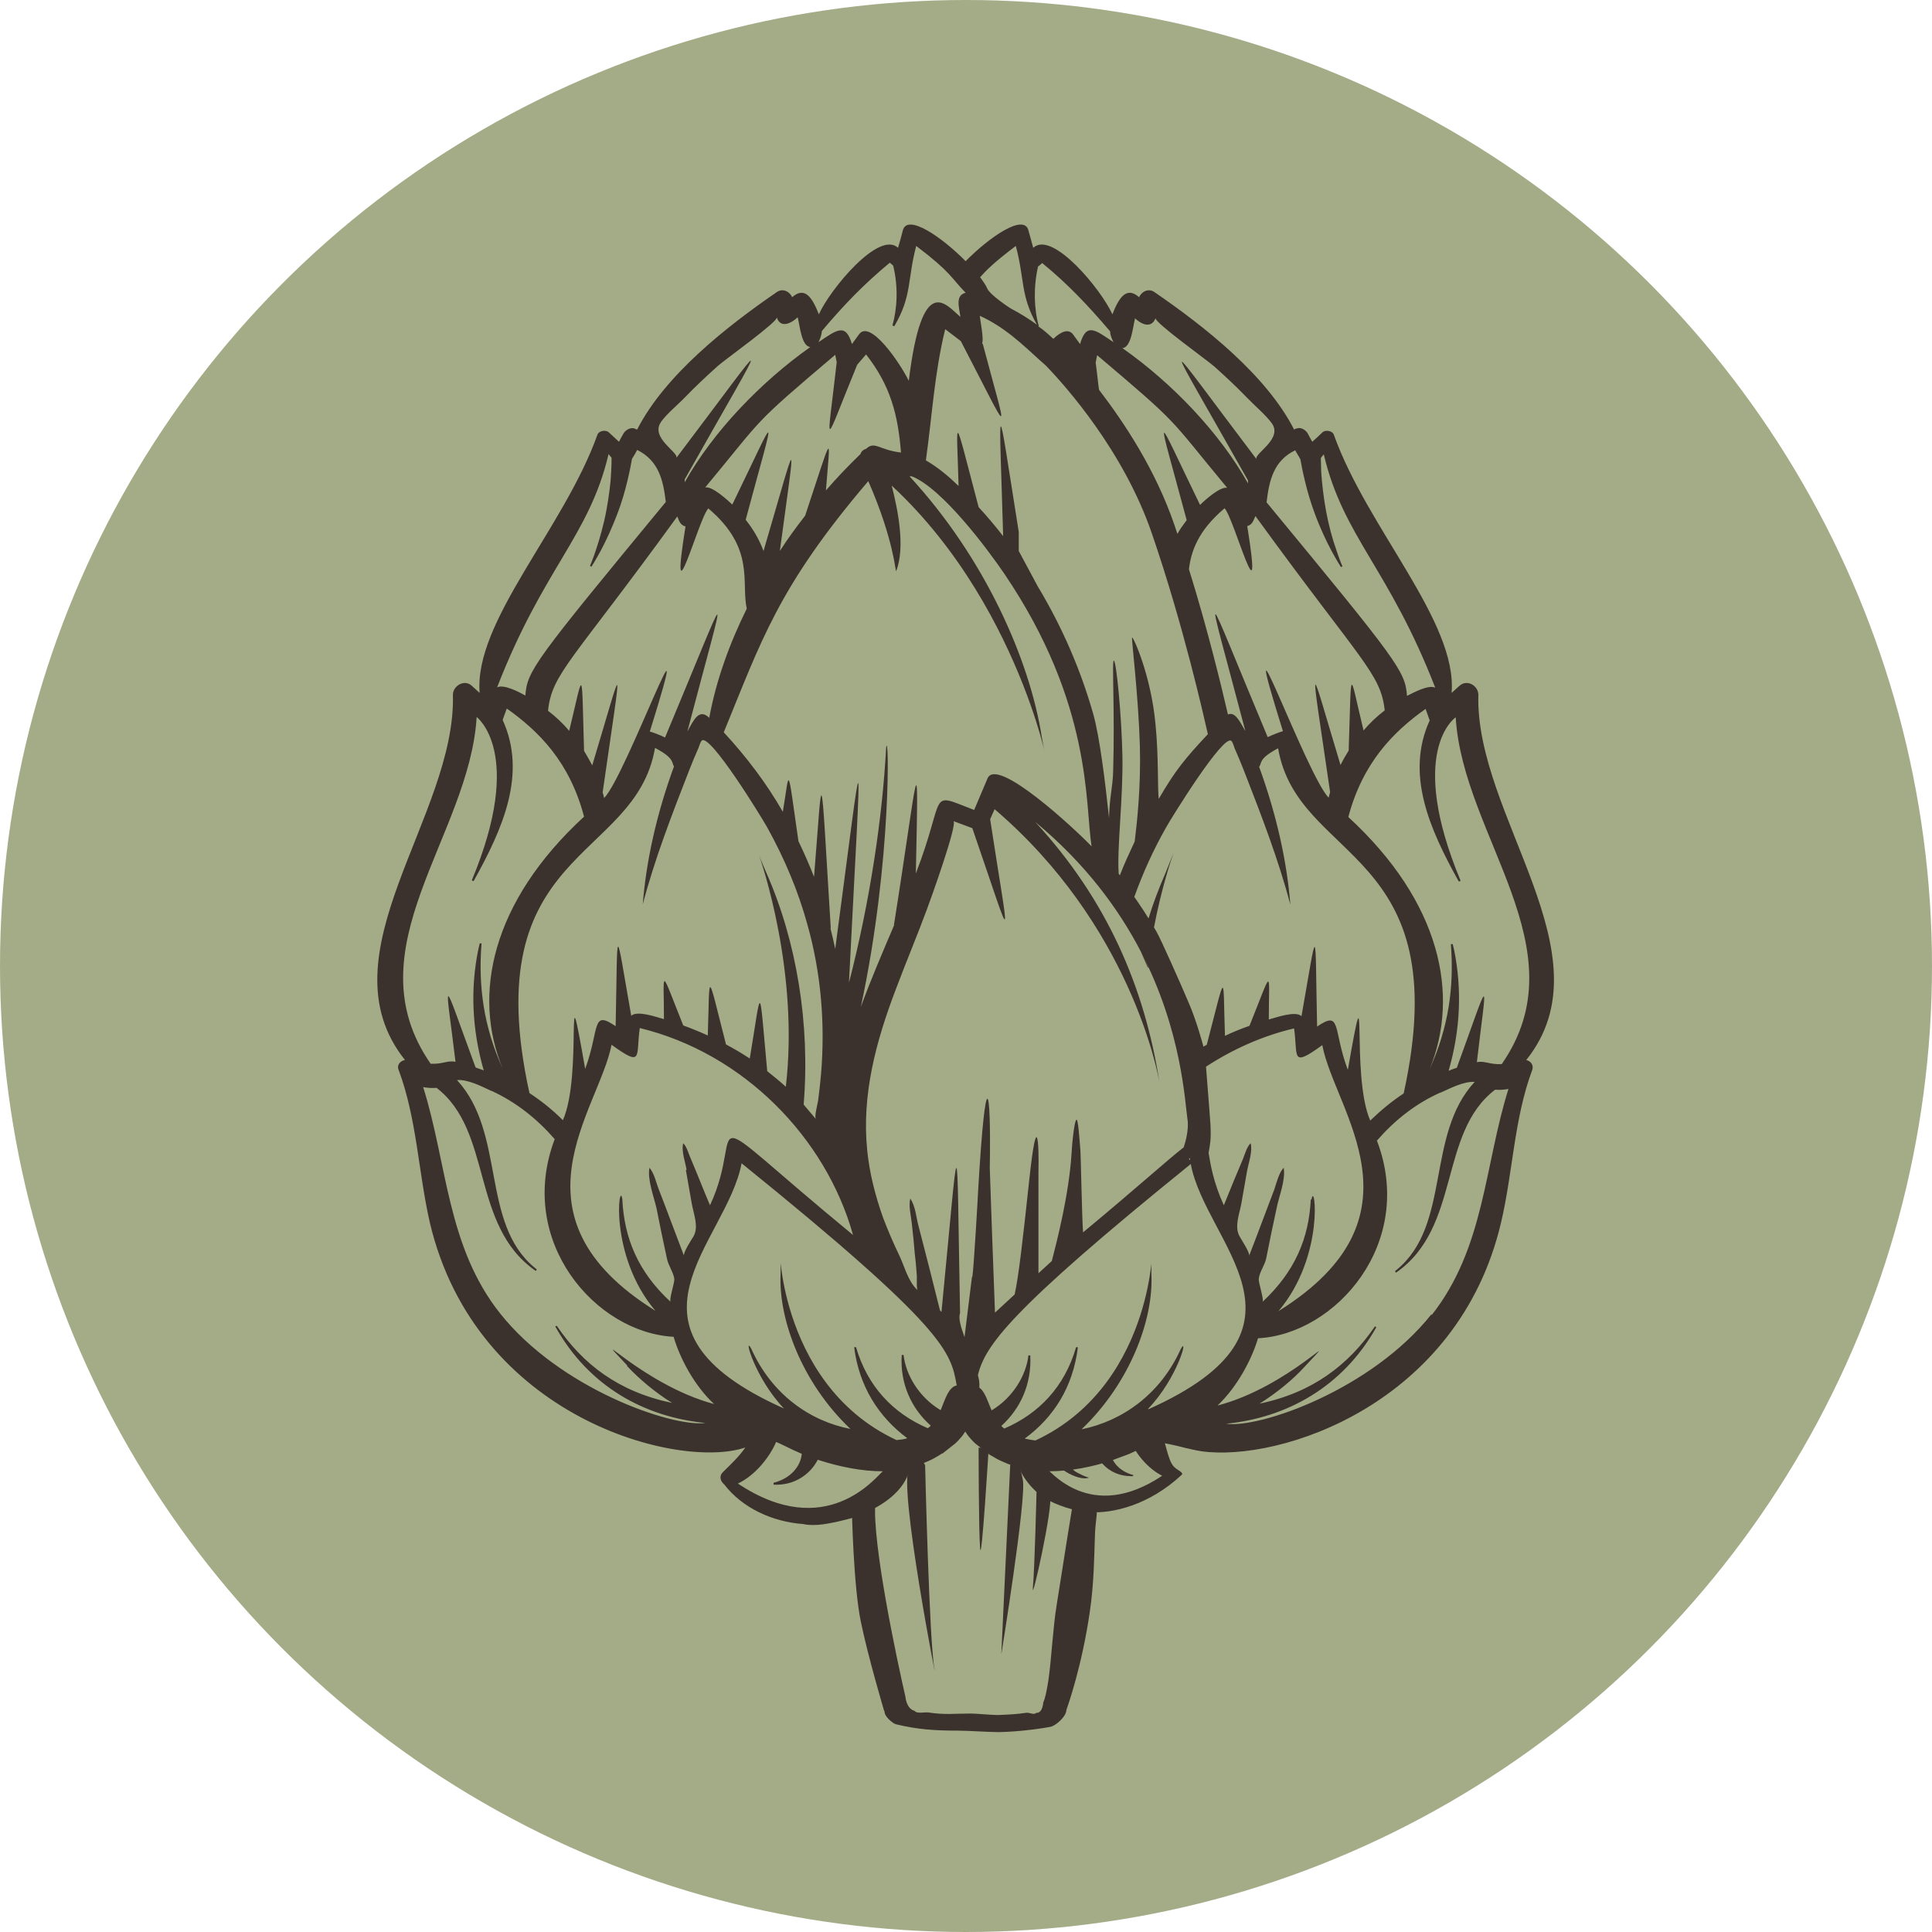 <?xml version="1.0" encoding="UTF-8"?><svg id="Laag_1" xmlns="http://www.w3.org/2000/svg" viewBox="0 0 52 52"><defs><style>.cls-1{fill:#a4ac87;}.cls-2{fill:#3b322d;}</style></defs><circle class="cls-1" cx="26" cy="26" r="26"/><g><path class="cls-2" d="M31.61,22.94s.01-.04,0,0h0Zm9.47,5.59c2.27-2.84-1.38-6.56-1.29-9.83,0-.24-.3-.43-.51-.24-.07,.06-.14,.13-.21,.19,.16-1.92-2.27-4.43-3.17-6.95-.04-.11-.23-.14-.31-.06-.09,.09-.18,.17-.27,.25-.04-.07-.08-.14-.12-.22-.05-.09-.18-.18-.29-.14-.03,0-.05,.02-.08,.03-.75-1.47-2.42-2.78-3.76-3.7-.16-.11-.35-.01-.41,.14-.35-.31-.55,.03-.72,.46-.3-.67-1.62-2.27-2.13-1.79-.04-.16-.09-.31-.13-.47-.12-.46-1.05,.18-1.69,.83-.64-.65-1.57-1.29-1.69-.83-.04,.16-.08,.31-.13,.47-.51-.48-1.83,1.12-2.13,1.79-.17-.43-.37-.77-.72-.46-.06-.15-.25-.25-.41-.14-1.34,.92-3.01,2.23-3.76,3.7-.03,0-.05-.02-.08-.03-.11-.03-.24,.05-.29,.14-.04,.07-.08,.14-.12,.22-.09-.08-.18-.17-.27-.25-.08-.08-.27-.05-.31,.06-.9,2.52-3.33,5.03-3.17,6.95-.07-.06-.14-.13-.21-.19-.2-.19-.51,0-.51,.24,.09,3.27-3.56,6.99-1.29,9.83-.12,.02-.23,.13-.17,.27,.49,1.31,.53,2.76,.84,4.11,1.24,5.25,6.69,6.66,8.49,6.05-.17,.25-.39,.45-.61,.67-.1,.1-.06,.24,.04,.32,.49,.64,1.3,1.01,2.13,1.07,0,0,.24,.07,.7-.02,.23-.04,.4-.09,.53-.12,.06-.02,.12-.03,.19-.06h0s.22-.07,.49-.22h0c.47-.25,.87-.62,.96-1.09h0l.13-.04s.04-.01,.06-.02c0,0,.32-.12,.46-.2,.07-.04,.14-.08,.2-.12,0,0,.01,0,.01-.01h.02l.33-.26c.07-.06,.13-.13,.19-.2,.02-.02,.05-.07,.09-.13,.04,.06,.07,.11,.09,.13,.06,.07,.12,.14,.19,.2l.33,.26h.02v.02c.08,.04,.14,.08,.21,.12,.14,.08,.46,.2,.46,.2,.02,0,.04,.01,.06,.02l.13,.04h0v.02s.19,.05,.75,.06c.57,0,1.18-.11,1.75-.31l.43-.16,.51-.24c.07-.04,.13-.07,.18-.08,0,0,.23,.01,.81,.16,.1,.02,.24,.06,.43,.09,2.11,.3,6.92-1.26,8.07-6.15,.32-1.35,.35-2.8,.84-4.11,.05-.14-.05-.25-.17-.27Zm-1.9-9.23c.19,3.22,3.39,6.24,1.24,9.34-.32,.02-.47-.1-.67-.05,.27-2.34,.4-2.43-.54,.15-.07,.02-.15,.05-.22,.08,.32-1.11,.36-2.2,.15-3.24l-.04-.17s-.05,0-.05,0c.09,1.15-.06,2.24-.57,3.36,.81-1.98,.31-4.48-2.19-6.78,.39-1.47,1.22-2.3,2.08-2.91,.1,.28,.11,.31,.11,.31-.66,1.45,0,2.93,.78,4.33,0,.01,.05,0,.05-.02-1.44-3.46-.17-4.37-.12-4.4Zm-3.9,12.98c-.05,1.04-.42,1.94-1.3,2.76,.05-.05-.11-.51-.1-.62,.02-.19,.16-.36,.2-.55,.09-.45,.18-.9,.28-1.35,.06-.31,.25-.77,.19-1.09-.13,.14-.19,.4-.25,.58-.23,.6-.45,1.2-.68,1.79,.03-.08-.22-.45-.26-.53-.14-.26,0-.6,.05-.87,.05-.3,.11-.61,.16-.91,.04-.2,.15-.52,.09-.72-.1,.1-.15,.28-.2,.41-.18,.42-.35,.84-.52,1.26-.28-.61-.36-1.1-.41-1.41,.04-.24,.07-.34,.05-.76h0s-.05-.7-.12-1.56c.72-.47,1.52-.83,2.37-1.03,.11,.76-.1,1.07,.76,.45,.33,1.76,2.91,4.61-1.18,7.16,1.27-1.5,.97-3.57,.89-3Zm.99-3.5c-.4-1.09-.16-1.6-.82-1.15-.06-2.78,.03-2.83-.42-.28-.16-.15-.66,.03-.88,.09,0-1.36,.12-1.42-.52,.17-.23,.08-.45,.17-.66,.27-.06-1.71,.05-1.82-.49,.24-.03,.02-.06,.03-.09,.05-.02-.08-.19-.71-.4-1.19-.22-.52-.75-1.71-.86-1.9-.23-.4-.48-.78-.75-1.15,.05,.07,.1,.14,.15,.21,.23-.64,.51-1.26,.85-1.86,.15-.27,1.54-2.52,1.76-2.34,.04,.03,.07,.15,.09,.2,.09,.2,.17,.4,.25,.6,.46,1.18,.93,2.39,1.25,3.61-.09-1.15-.37-2.42-.84-3.71,.08-.11-.02-.22,.51-.5,.53,3.09,4.83,2.68,3.38,9.29-.32,.21-.62,.46-.9,.73-.54-1.23-.03-4.64-.6-1.38Zm-4.24,2.39v.06l-.03-.04,.03-.02Zm-.09-17.17c-.09,.12-.18,.24-.25,.37-.03-.08-.05-.16-.08-.24-.51-1.49-1.35-2.75-2.03-3.64-.03-.21-.05-.45-.09-.73l.04-.2c2.29,1.94,1.88,1.62,3.5,3.57-.19-.04-.6,.33-.73,.46-1.26-2.59-1.2-2.72-.36,.41Zm1.02-.32c.26,.28,1.06,3.29,.61,.48,.14-.04,.16-.14,.22-.27,2.86,3.94,3.37,4.23,3.48,5.23-.21,.16-.4,.34-.57,.54-.4-1.65-.32-1.8-.4,.54-.08,.13-.15,.25-.22,.39-.87-2.88-.84-3.12-.28,.73-.01,.05-.03,.1-.04,.15-.59-.6-2.57-6.09-1.23-1.79-.08,.02-.26,.09-.41,.16-1.82-4.35-1.72-4.42-.6-.16-.16-.28-.28-.53-.47-.45-.17-.73-.53-2.24-1.05-3.91,.06-.49,.25-1.04,.96-1.64Zm1.9-1.56c.05,.08,.09,.16,.14,.24,.04,.23,.16,.86,.39,1.47,.14,.38,.31,.74,.45,1,.14,.26,.25,.43,.25,.43,0,0,.05-.01,.04-.02,0,0-.08-.18-.17-.46-.1-.28-.2-.65-.27-1.03-.07-.38-.11-.76-.13-1.05,0-.16-.01-.29-.01-.37,.02-.03,.05-.07,.08-.1,.52,2.21,1.75,3.06,3,6.28-.18-.09-.58,.13-.76,.22-.05-.67-.24-.92-3.78-5.21,.07-.59,.19-1.12,.77-1.4Zm-4.32-3.56c.3,.28,.5,.19,.56,0-.03,.12,1.4,1.14,1.59,1.31,.3,.27,.59,.54,.87,.83,.21,.22,.49,.45,.67,.69,.31,.43-.5,.83-.41,.97-2.65-3.5-2.63-3.68-.23,.57,0,.03,0,.05,0,.08-.76-1.36-2.04-2.7-3.38-3.64,.24-.02,.28-.57,.34-.8Zm-2.58-1.4l.09-.08c.7,.57,1.25,1.16,1.83,1.84,0,.1,.04,.19,.09,.29-.49-.33-.73-.54-.9,.05l-.19-.26c-.12-.16-.32-.08-.53,.12-.13-.12-.26-.24-.41-.34h0s.02,0,.02,0c-.13-.46-.15-1.04-.02-1.61Zm-.62-.54c.24,.88,.12,1.34,.57,2.12-.22-.16-.46-.31-.71-.44,0,0-.56-.36-.63-.54-.04-.09-.11-.19-.19-.3,.17-.19,.39-.41,.96-.84Zm-.91,2.63c.06-.1-.05-.64-.06-.75,.67,.3,1.17,.79,1.6,1.18l.18,.16c.54,.56,2.09,2.3,2.85,4.51,.85,2.47,1.4,4.93,1.51,5.41h0c-.6,.64-.89,.99-1.32,1.74-.04-.23,0-1.12-.09-2.01-.12-1.32-.61-2.38-.63-2.33-.02,.04,.17,1.55,.21,2.92,.03,1.11-.08,2.09-.14,2.57-.14,.3-.28,.6-.4,.91l-.17-.27,.14,.22c-.05-.66,.12-2.02,.1-3.15-.02-1.06-.16-2.55-.23-2.58-.06-.03,.03,1.36-.02,2.99-.01,.41-.1,.7-.11,1.25-.1-.95-.25-2.19-.43-2.82-.34-1.19-.84-2.34-1.49-3.42l-.51-.95s0-.22,0-.51c-.62-3.9-.53-3.72-.42,.11-.21-.27-.43-.53-.66-.78-.7-2.64-.59-2.49-.54-.57-.28-.27-.54-.49-.88-.69,.17-1.21,.23-2.35,.52-3.53,.14,.11,.28,.21,.42,.32,1.4,2.69,1.28,2.68,.59,.07Zm-2.38,15.64h.02c-.31,.73-.63,1.47-.9,2.21,.85-3.96,.75-7.59,.68-6.96-.1,1.85-.43,4.11-1,6.31,.36-7.11,.43-6.91-.37-.91-.04-.19-.08-.37-.13-.56h.01c-.29-4.72-.21-4.31-.45-1.38-.13-.33-.27-.65-.42-.96-.31-2.15-.23-1.93-.42-.79-.44-.77-.98-1.48-1.59-2.14,1-2.43,1.45-3.9,3.89-6.76,.7,1.6,.73,2.47,.75,2.42,.25-.63,.05-1.64-.12-2.3,3.71,3.44,4.36,8.57,4.04,6.77-.32-2.06-1.52-4.81-3.56-7.02,.02,0,.04,0,.06,0,.82,.32,2.04,1.96,2.49,2.62h0c2.38,3.51,2.17,6.21,2.35,7.34-.43-.45-2.55-2.43-2.8-1.83-.12,.28-.24,.57-.36,.85-1.28-.49-.73-.47-1.57,1.71,.08-3.84,.07-2.77-.59,1.39Zm-5.59,6.6c.05,.3,.11,.61,.16,.91,.05,.28,.19,.61,.05,.87-.05,.08-.29,.45-.26,.53-.23-.6-.45-1.2-.68-1.79-.07-.18-.12-.43-.25-.58-.06,.32,.12,.78,.19,1.09,.09,.45,.18,.9,.28,1.35,.04,.2,.17,.36,.2,.55,.01,.1-.15,.57-.1,.62-.88-.81-1.25-1.72-1.3-2.76-.08-.57-.38,1.5,.89,3-4.09-2.55-1.52-5.4-1.18-7.16,.86,.62,.65,.32,.76-.45,2.8,.68,5.01,2.96,5.74,5.57-4.51-3.71-2.83-2.98-3.85-.8-.18-.42-.34-.84-.52-1.26-.06-.13-.1-.31-.2-.41-.06,.2,.06,.52,.09,.72Zm.6-17.81c1.28,1.08,.88,2.01,1.04,2.7-.47,.95-.83,1.95-1.01,2.94-.27-.26-.41,.04-.59,.37,1.12-4.26,1.22-4.19-.6,.16-.14-.07-.33-.14-.41-.16,1.34-4.3-.64,1.19-1.23,1.79-.01-.05-.02-.1-.04-.15,.55-3.85,.59-3.61-.28-.73-.07-.13-.14-.26-.22-.39-.07-2.34,0-2.18-.4-.54-.17-.2-.36-.38-.57-.54,.11-1.01,.62-1.29,3.48-5.23,.05,.13,.08,.23,.22,.27-.45,2.81,.35-.2,.61-.48Zm4.02-3.85h-.02l.25-.29c.66,.84,.86,1.63,.94,2.64-.6-.07-.7-.32-.94-.1-.07,.02-.13,.07-.15,.14-.32,.31-.63,.63-.93,.98,.12-1.57,.21-1.63-.56,.68-.24,.31-.47,.62-.68,.95,.44-3.3,.51-3.23-.44,0-.11-.3-.28-.59-.48-.84,.84-3.13,.9-3-.36-.41-.14-.13-.54-.5-.73-.46,1.62-1.95,1.21-1.63,3.5-3.57l.04,.2c-.27,2.41-.39,2.36,.55,.07Zm-5.45,10.3c.53,.28,.44,.39,.51,.5-.47,1.28-.75,2.56-.84,3.71,.32-1.22,.79-2.43,1.25-3.61,.08-.2,.16-.4,.25-.6,.02-.05,.05-.16,.09-.2,.23-.18,1.61,2.07,1.76,2.34,.46,.83,.83,1.7,1.08,2.61,.37,1.31,.48,2.67,.37,4.01-.02,.24-.05,.49-.08,.73-.01,.08-.11,.44-.06,.5-.11-.13-.22-.26-.33-.39,.18-2.16-.19-4.4-1-6.23-.14-.32-.21-.5-.23-.57,.12,.33,1.11,3.26,.75,6.32-.16-.15-.33-.28-.5-.42-.23-2.46-.14-2.31-.47-.34-.21-.14-.42-.26-.64-.38-.53-2.07-.43-1.96-.49-.24-.22-.1-.44-.19-.66-.27-.64-1.59-.52-1.53-.52-.17-.22-.06-.72-.24-.88-.09-.45-2.55-.36-2.5-.42,.28-.66-.45-.42,.06-.82,1.15-.57-3.26-.05,.15-.6,1.38-.28-.28-.58-.52-.9-.73-1.45-6.61,2.85-6.2,3.38-9.29Zm5.12,8.3v-.02h0v.02Zm-.63-19.52c.58-.69,1.14-1.27,1.83-1.84l.09,.08c.14,.57,.11,1.15-.02,1.61,0,0,.04,.02,.05,.02,.48-.81,.35-1.26,.59-2.16,.95,.72,.93,.85,1.33,1.26-.28,.07-.18,.37-.14,.65-.4-.34-1.03-1.22-1.39,1.72-.23-.47-1.04-1.67-1.34-1.25l-.19,.26c-.17-.58-.41-.38-.9-.05,.05-.1,.08-.19,.09-.29Zm-4.34,2.46c.17-.24,.46-.47,.67-.69,.28-.29,.57-.56,.87-.83,.19-.17,1.62-1.19,1.59-1.31,.05,.2,.25,.28,.56,0,.06,.23,.1,.78,.34,.8-1.33,.94-2.62,2.28-3.38,3.64,0-.03,0-.05,0-.08,2.4-4.25,2.42-4.07-.23-.57,.1-.14-.71-.54-.41-.97Zm-1.4,.85s.05,.07,.08,.1c0,.08,0,.21-.01,.37-.01,.29-.06,.67-.13,1.05-.07,.38-.18,.76-.27,1.03-.09,.28-.17,.46-.17,.46,0,0,.04,.03,.04,.02,0,0,.11-.17,.25-.43,.14-.26,.31-.63,.45-1,.23-.6,.35-1.24,.39-1.47,.05-.08,.1-.16,.14-.24,.58,.29,.7,.81,.77,1.4-3.54,4.29-3.73,4.54-3.78,5.21-.18-.1-.58-.31-.76-.22,1.25-3.22,2.48-4.07,3-6.28Zm-3.56,7.07s1.32,.95-.12,4.4c0,.01,.04,.03,.05,.02,.78-1.4,1.44-2.88,.78-4.33,0,0,0-.02,.11-.31,.86,.61,1.69,1.43,2.08,2.91-2.5,2.3-3.01,4.81-2.19,6.78-.51-1.12-.66-2.21-.57-3.36,0-.01-.04-.02-.05,0l-.04,.17c-.21,1.04-.17,2.13,.15,3.24-.07-.03-.15-.05-.22-.08-.95-2.58-.82-2.48-.54-.15-.21-.05-.35,.07-.67,.05-2.15-3.1,1.05-6.12,1.24-9.34Zm4.06,17.48c.31,.33,.74,.7,1.21,.99-1.44-.3-2.4-1.04-3.1-2.07-.01-.01-.05,0-.04,.02,.9,1.61,2.4,2.43,4.04,2.59-.9,.12-3.92-.92-5.53-2.95-1.43-1.8-1.42-4.02-2.07-6.09,.11,.02,.23,.03,.36,.02,1.52,1.17,.91,3.7,2.66,4.92,.02,.01,.04-.02,.03-.04l-.05-.04c-1.46-1.21-.77-3.62-2.09-5.05,.3-.02,.66,.17,.92,.29h.01c.67,.31,1.23,.76,1.7,1.3-1.04,2.75,1.1,5.21,3.2,5.32,.17,.58,.56,1.32,1.09,1.81-1.92-.51-3.48-2.26-2.34-1.04Zm2.98,3.16c.47-.22,.86-.72,1.03-1.12,.13,.05,.38,.19,.69,.32-.03,.33-.29,.66-.76,.78,0,0,0,.05,0,.05,.56,.03,.99-.28,1.19-.67,.58,.19,1.19,.31,1.75,.31-.19,.16-1.53,1.91-3.9,.33Zm5.45-1.98c-.57-.34-.93-.94-.99-1.48,0,0-.05,0-.05,0-.05,.77,.26,1.44,.78,1.9-.02,.03-.05,.05-.08,.07-.93-.4-1.62-1.12-1.93-2.18,0,0-.05,0-.05,0,.13,1.05,.66,1.88,1.43,2.45-.09,.03-.19,.04-.29,.05-3.37-1.57-3.1-5.88-3.12-4.47-.06,1.21,.57,2.93,1.88,4.17-1.09-.21-2.12-.93-2.67-2.16-.22-.4,.08,.77,.88,1.61-4.85-2.17-1.54-4.45-1.14-6.6,5.53,4.47,5.63,5.08,5.79,5.98-.23,.04-.33,.43-.43,.66Zm.75-1.69h0l.03,.07-.03-.07Zm.1-1.89l-.2,1.62c-.1-.28-.17-.51-.12-.65-.1-5.25,0-5.15-.5-.03l-.04-.04c-.19-.76-.38-1.52-.58-2.28-.06-.22-.08-.53-.22-.73-.05,.2,.02,.47,.04,.66,.03,.27,.06,.54,.08,.81,.02,.17,.04,.35,.05,.52,.02,.15-.01,.33,.02,.47-.26-.25-.34-.63-.49-.94-.16-.33-.3-.66-.43-1-.21-.59-.37-1.21-.43-1.83-.15-1.49,.24-2.93,.77-4.32,.27-.72,.57-1.43,.84-2.16,.08-.21,.84-2.32,.71-2.37,.17,.06,.34,.13,.51,.19,1.15,3.33,1.02,3.3,.48-.24l.12-.27c3.64,3.11,4.39,7.07,4.44,7.37-.4-2.58-1.42-4.94-3.35-7.03,1.35,1.12,2.24,2.33,2.84,3.48l.2,.46v-.04c-.06-.14-.13-.28-.2-.42,1.12,2.16,1.19,4.07,1.27,4.6,0,0,0,.02,0,.02,.01,.2-.04,.45-.11,.66-.45,.35-1.25,1.08-2.71,2.29-.03-.46-.06-2.05-.07-2.2-.03-.34-.06-.87-.11-.83-.04,.02-.1,.42-.13,.92-.07,1.09-.39,2.34-.53,2.88l-.36,.33c0-.51,0-2.5,0-2.72,.02-.82-.04-1.69-.24,.14-.18,1.67-.29,2.65-.4,3.15l-.53,.49c-.03-.79-.14-3.79-.14-3.89,.04-2.31-.11-2.85-.31,.55-.01,.21-.12,2.15-.16,2.38Zm4.74,3.55c.8-.83,1.1-2,.88-1.61-.55,1.22-1.58,1.94-2.67,2.16,1.3-1.24,1.94-2.95,1.88-4.17-.02-1.41,.25,2.9-3.12,4.47-.1-.01-.19-.03-.29-.05,.78-.57,1.3-1.39,1.43-2.45,0-.01-.04-.02-.05,0-.31,1.06-1,1.78-1.93,2.18-.03-.02-.06-.05-.08-.07,.51-.46,.82-1.12,.78-1.9,0,0-.05,0-.05,0-.06,.54-.42,1.14-.99,1.48-.09-.19-.17-.5-.33-.61,0-.03,0-.06,0-.1,0-.08-.02-.16-.04-.24,.2-.79,.82-1.71,5.73-5.68,.4,2.15,3.71,4.43-1.14,6.6Zm7.63-2.55c-1.61,2.03-4.62,3.08-5.53,2.95,1.63-.16,3.14-.99,4.04-2.59,0-.02-.03-.04-.04-.02-.71,1.03-1.67,1.77-3.1,2.07,.48-.3,.91-.66,1.21-.99,1.14-1.22-.41,.54-2.34,1.04,.53-.5,.92-1.24,1.09-1.81,2.1-.11,4.25-2.57,3.2-5.32,.47-.54,1.03-.99,1.7-1.29h.01c.27-.12,.63-.31,.92-.29-1.32,1.43-.63,3.84-2.09,5.05l-.05,.04s.01,.05,.03,.04c1.75-1.22,1.13-3.75,2.66-4.92,.13,.01,.25,0,.36-.02-.65,2.07-.64,4.28-2.07,6.09Zm-18.15-12.42s-.02-.04,0,0h0Zm10.52,1.81c.05,.08,.1,.16,.15,.25,.21-1.11,.48-1.9,.54-2.06-.03,.07-.1,.25-.23,.57-.17,.39-.33,.81-.46,1.24Zm.3,4.41v0Z"/><path class="cls-2" d="M28.26,40.26c-.1-.23-.36-.18-.36-.18,0,0-.05,2.12-.1,2.65-.05,.52,.56-2.23,.46-2.47Zm-.73-.43c-.1-.51-.19-.49-.19-.49l-.15,.09-.24,5.1s.68-4.19,.58-4.7Zm1.99,.87c-.48-.17-.65-.2-.65-.2,0,0-.21,1.29-.43,2.7-.1,.61-.14,1.45-.22,2.01-.05,.32-.09,.5-.14,.61-.03,.32-.19,.28-.19,.28,0,.01-.03,.02-.03,.02-.06,.03-.15-.03-.24-.02-.25,.04-.51,.05-.77,.06-.17,0-.56-.04-.73-.04-.45,0-.69,.04-1.14-.03-.09-.01-.31,.04-.36-.04-.23-.06-.25-.38-.25-.38-.23-1-.9-4.14-.81-5.24,.05-.64-.63,.24-.63,.24,0,0,.04,2.02,.24,2.98,.19,.93,.63,2.41,.63,2.41h.01c-.02,.13,.22,.33,.31,.35,.58,.14,1.05,.17,1.66,.17,.25,0,.86,.04,1.1,.04,.45-.01,.93-.06,1.38-.14,.14-.02,.41-.25,.44-.43,0,0,0-.01,0-.02,.06-.17,.42-1.2,.63-2.63,.12-.8,.12-1.56,.14-2.06,.01-.36,.06-.55,.05-.66Zm-2.92-1.7l-.26-.04s0,2.27,.04,2.72c.04,.45,.23-2.69,.23-2.69Zm-1.45,5.91c-.14-.74-.25-5.47-.25-5.47,0,0-.11-.33-.43,.09-.31,.41,.81,6.13,.68,5.38Z"/><path class="cls-2" d="M30.5,39.74s0-.04,0-.04c-.38-.1-.59-.37-.62-.64l-.35,.13c.17,.32,.51,.56,.97,.54Zm1.1-.26c-.18-.18-.22-.71-.36-.91-.47-.12-.8,.23-.8,.23,.13,.33,.46,.73,.84,.92-1.93,1.29-3.03-.14-3.18-.27-.46,0-.7-.11-.73-.12,.08,.37,.45,.84,.83,1.04,0,0,.51,.29,1.13,.33s1.6-.19,2.47-1c.08-.06-.11-.13-.19-.21Z"/><path class="cls-2" d="M28.87,39.5s-.06,.04,.15,.15,.29,.12,.29,.12c0,0-.11,.06-.36-.03s-.42-.24-.42-.24h.33Z"/></g></svg>